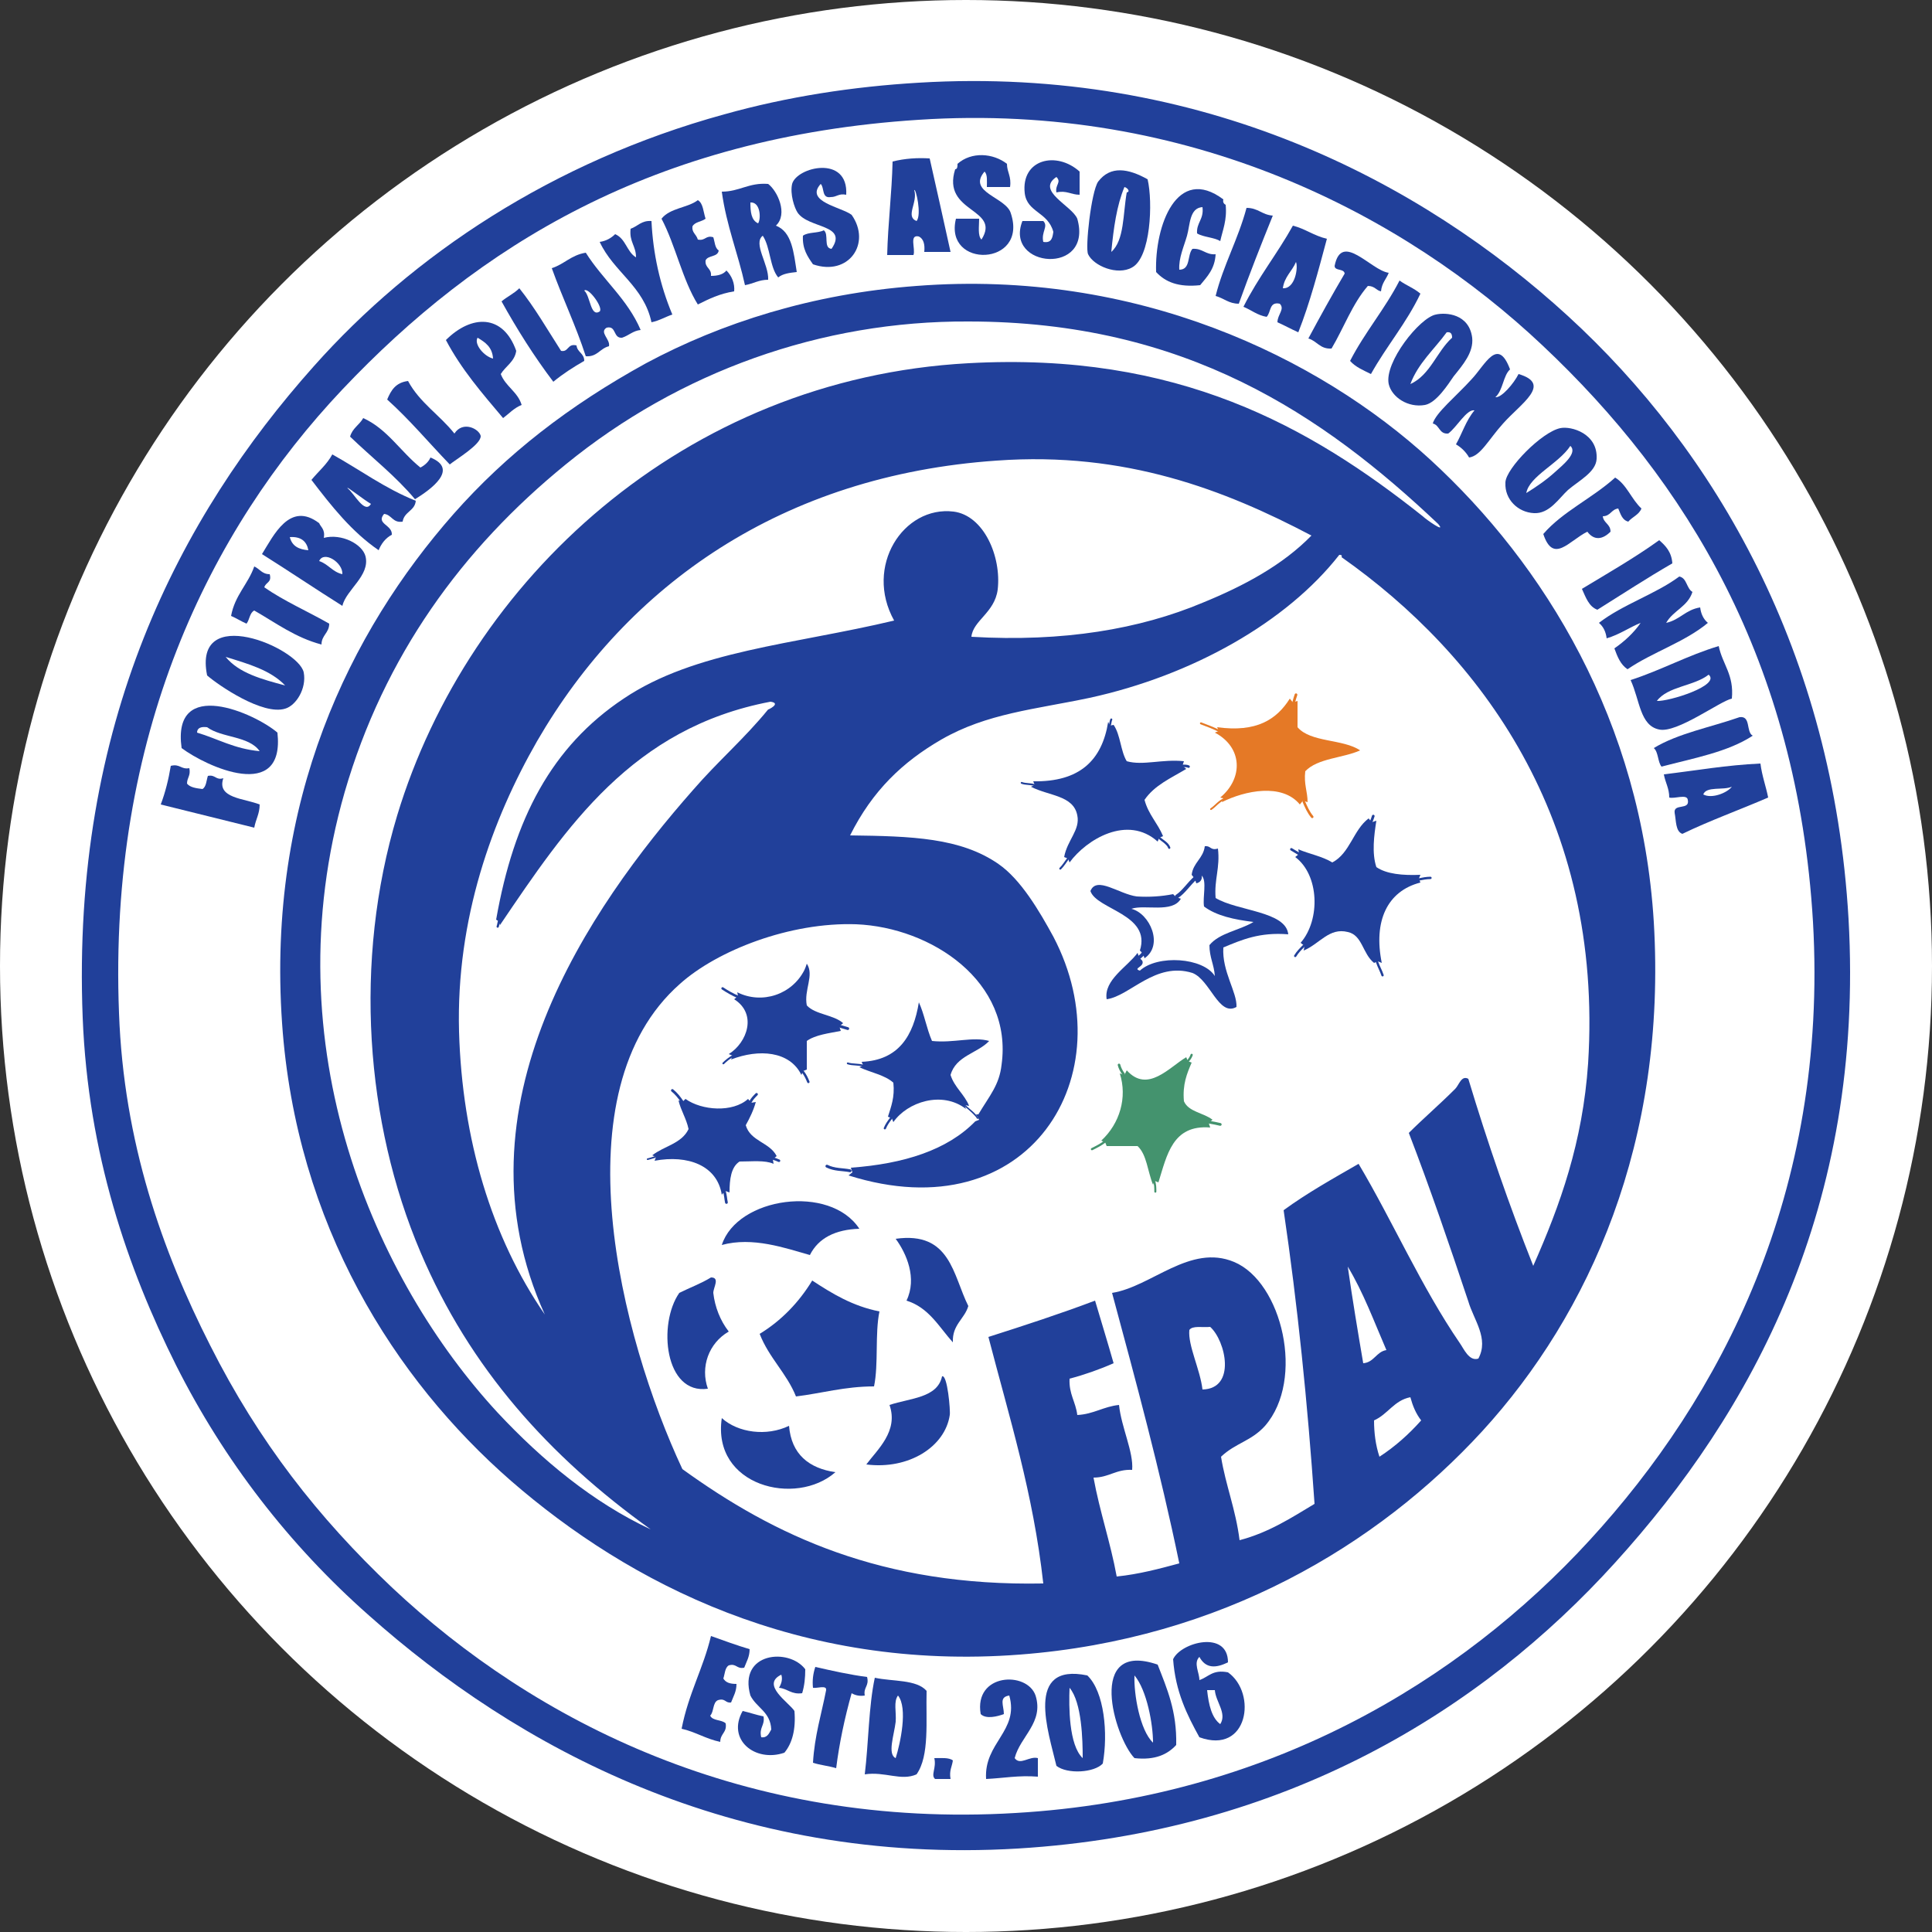 <?xml version="1.0" encoding="utf-8"?>
<!-- Generator: Adobe Illustrator 23.0.2, SVG Export Plug-In . SVG Version: 6.00 Build 0)  -->
<svg version="1.1" id="Layer_1" xmlns="http://www.w3.org/2000/svg" xmlns:xlink="http://www.w3.org/1999/xlink" x="0px" y="0px"
	 viewBox="0 0 250 250" style="enable-background:new 0 0 250 250;" xml:space="preserve">
<rect x="0" y="0" width="250" height="250" fill="#333333" stroke="none"/>
<style type="text/css">
	.st0{fill:#FFFFFF;}
	.st1{fill-rule:evenodd;clip-rule:evenodd;fill:#21409A;}
	.st2{fill-rule:evenodd;clip-rule:evenodd;fill:#E57926;}
	.st3{fill-rule:evenodd;clip-rule:evenodd;fill:#44936E;}
	.st4{fill-rule:evenodd;clip-rule:evenodd;fill:#21409A;stroke:#21409A;stroke-width:0.328;stroke-linecap:round;}
	.st5{fill-rule:evenodd;clip-rule:evenodd;fill:#21409A;stroke:#21409A;stroke-width:0.287;stroke-linecap:round;}
	.st6{fill-rule:evenodd;clip-rule:evenodd;fill:#21409A;stroke:#21409A;stroke-width:0.259;stroke-linecap:round;}
	.st7{fill-rule:evenodd;clip-rule:evenodd;fill:#21409A;stroke:#21409A;stroke-width:0.234;stroke-linecap:round;}
	.st8{fill-rule:evenodd;clip-rule:evenodd;fill:#21409A;stroke:#21409A;stroke-width:0.263;stroke-linecap:round;}
	.st9{fill-rule:evenodd;clip-rule:evenodd;fill:#21409A;stroke:#21409A;stroke-width:0.447;stroke-linecap:round;}
	.st10{fill-rule:evenodd;clip-rule:evenodd;fill:#21409A;stroke:#21409A;stroke-width:0.494;stroke-linecap:round;}
	.st11{fill-rule:evenodd;clip-rule:evenodd;fill:#21409A;stroke:#21409A;stroke-width:0.364;stroke-linecap:round;}
	.st12{fill-rule:evenodd;clip-rule:evenodd;fill:#21409A;stroke:#21409A;stroke-width:0.312;stroke-linecap:round;}
	.st13{fill-rule:evenodd;clip-rule:evenodd;fill:#21409A;stroke:#21409A;stroke-width:0.243;stroke-linecap:round;}
	.st14{fill-rule:evenodd;clip-rule:evenodd;fill:#21409A;stroke:#21409A;stroke-width:0.317;stroke-linecap:round;}
	.st15{fill-rule:evenodd;clip-rule:evenodd;fill:#21409A;stroke:#21409A;stroke-width:0.336;stroke-linecap:round;}
	.st16{fill-rule:evenodd;clip-rule:evenodd;fill:#21409A;stroke:#21409A;stroke-width:0.354;stroke-linecap:round;}
	.st17{fill-rule:evenodd;clip-rule:evenodd;fill:#21409A;stroke:#21409A;stroke-width:0.207;stroke-linecap:round;}
	.st18{fill-rule:evenodd;clip-rule:evenodd;fill:#21409A;stroke:#21409A;stroke-width:0.342;stroke-linecap:round;}
	.st19{fill-rule:evenodd;clip-rule:evenodd;fill:#21409A;stroke:#E57926;stroke-width:0.257;stroke-linecap:round;}
	.st20{fill-rule:evenodd;clip-rule:evenodd;fill:#21409A;stroke:#E57926;stroke-width:0.351;stroke-linecap:round;}
	.st21{fill-rule:evenodd;clip-rule:evenodd;fill:#21409A;stroke:#E57926;stroke-width:0.328;stroke-linecap:round;}
	.st22{fill-rule:evenodd;clip-rule:evenodd;fill:#21409A;stroke:#E57926;stroke-width:0.227;stroke-linecap:round;}
	.st23{fill-rule:evenodd;clip-rule:evenodd;fill:#21409A;stroke:#21409A;stroke-width:0.343;stroke-linecap:round;}
	.st24{fill-rule:evenodd;clip-rule:evenodd;fill:#21409A;stroke:#21409A;stroke-width:0.304;stroke-linecap:round;}
	.st25{fill-rule:evenodd;clip-rule:evenodd;fill:#21409A;stroke:#21409A;stroke-width:0.3;stroke-linecap:round;}
	.st26{fill-rule:evenodd;clip-rule:evenodd;fill:#21409A;stroke:#21409A;stroke-width:0.323;stroke-linecap:round;}
	.st27{fill-rule:evenodd;clip-rule:evenodd;fill:#21409A;stroke:#44936E;stroke-width:0.288;stroke-linecap:round;}
	.st28{fill-rule:evenodd;clip-rule:evenodd;fill:#21409A;stroke:#44936E;stroke-width:0.356;stroke-linecap:round;}
	.st29{fill-rule:evenodd;clip-rule:evenodd;fill:#21409A;stroke:#44936E;stroke-width:0.263;stroke-linecap:round;}
	.st30{fill-rule:evenodd;clip-rule:evenodd;fill:#21409A;stroke:#44936E;stroke-width:0.285;stroke-linecap:round;}
	.st31{fill-rule:evenodd;clip-rule:evenodd;fill:#21409A;stroke:#44936E;stroke-width:0.333;stroke-linecap:round;}
	.st32{fill-rule:evenodd;clip-rule:evenodd;fill:#21409A;stroke:#21409A;stroke-width:0.291;stroke-linecap:round;}
	.st33{fill-rule:evenodd;clip-rule:evenodd;fill:#21409A;stroke:#21409A;stroke-width:0.371;stroke-linecap:round;}
	.st34{fill-rule:evenodd;clip-rule:evenodd;fill:#21409A;stroke:#21409A;stroke-width:0.289;stroke-linecap:round;}
	.st35{fill-rule:evenodd;clip-rule:evenodd;fill:#21409A;stroke:#21409A;stroke-width:0.239;stroke-linecap:round;}
	.st36{fill-rule:evenodd;clip-rule:evenodd;fill:#21409A;stroke:#21409A;stroke-width:0.18;stroke-linecap:round;}
</style>
<g>
	<circle class="st0" cx="125" cy="125" r="125"/>
</g>
<g>
	<path class="st1" d="M118.9,10.7c36.5-2.2,65,12.8,84,30.2s34.3,43.5,36.3,78c2.1,37.3-12.6,63.9-30.2,83.3
		c-17.3,19.1-42.7,34.9-77.3,37c-37,2.2-64.9-13.2-84-30.2c-10.3-9.1-18.7-20-24.9-32.3c-6.3-12.6-11.4-27.4-12.1-45
		C9.2,93.6,23.3,66.8,40.6,47.4C53.4,33,71.5,20.9,93.7,14.8C101.9,12.5,110.4,11.2,118.9,10.7z M44.3,50.4
		C27.1,68.6,14,95.2,15.4,131.1c0.6,16.7,5.6,30.8,11.8,43c6.3,12.5,14,22.3,23.5,31.3c18.5,17.4,45.8,31.3,80.7,29.2
		c32.7-1.9,57.6-17.1,74.3-35.3c16.9-18.4,30.9-44.9,28.9-80c-2-33.7-16.4-57.1-35-74.6c-17.8-16.8-45.6-31.5-80.7-29.2
		C84.5,17.7,61.8,31.9,44.3,50.4z"/>
	<path class="st1" d="M130.7,24.2h-3c0-0.8,0.1-1.6-0.3-2c-2.3,2.7,2.8,3.3,3.4,5.4c2.3,6.9-8.7,7.2-7.1,0.7h3c0,1-0.2,2.2,0.3,2.7
		c2.6-4.1-5.2-3.4-3.4-9.1c0.3,0,0.3-0.4,0.3-0.7c1.8-1.6,4.6-1.4,6.4,0C130.3,22.3,130.9,22.8,130.7,24.2z"/>
	<path class="st1" d="M120.3,20.5c0.9,4,1.8,8,2.7,12.1h-3.4c0.1-1-0.1-1.7-0.7-2c-1.3-0.3-0.4,1.6-0.7,2.4h-3.4
		c0.1-4.1,0.6-7.9,0.7-12.1C117.1,20.5,118.7,20.4,120.3,20.5z M118.6,28.6c0.7-0.8-0.1-4.3-0.3-4C118.8,26.2,117.1,28,118.6,28.6z"
		/>
	<path class="st1" d="M139.7,22.2v3c-1.1,0-1.7-0.6-3-0.3c-0.2-1,0.7-1.3,0-2c-2.7,1.8,2,3.7,2.7,5.4c2.1,7.4-9.5,6.4-7.1,0.3h2.7
		c0.7,0.7-0.3,1.4,0,2.7c1.1,0.2,1.2-0.6,1.3-1.3c-0.7-2.6-3.4-2.5-3.7-5C132.1,20.6,136.7,19.5,139.7,22.2z"/>
	<path class="st1" d="M109.5,25.2c-1-0.2-1.2,0.3-2,0.3c-1.2,0.2-0.8-1.2-1.3-1.7c-2.1,2.3,2.7,3,4,4c2.6,3.7-0.4,8-5,6.4
		c-0.7-1-1.4-2-1.3-3.7c0.7-0.5,1.9-0.3,2.7-0.7c0.7,0.5-0.1,2.3,1,2.4c2.2-3.2-3-2.6-4.4-4.7c-0.4-0.6-1-2.4-0.7-3.7
		C103.1,21.6,109.8,20,109.5,25.2z"/>
	<path class="st1" d="M148.5,23.2c0.7,3,0.4,10.1-2,11.4c-1.9,1.1-5-0.2-5.7-1.7c-0.4-0.8,0.4-8.1,1.3-9.4
		C143.7,21.4,146,21.8,148.5,23.2z M143.8,32.6c1.7-1.5,1.5-4.9,2-7.7c0.5-0.1,0.1-0.6-0.3-0.7C144.5,26.6,144.1,29.5,143.8,32.6z"
		/>
	<path class="st1" d="M100.4,29.2c2.1,0.8,2.3,3.5,2.7,6c-0.9,0.1-1.8,0.2-2.4,0.7c-1.1-1.3-1-3.9-2-5.4c-1.3,1,0.8,3.7,0.7,5.7
		c-1.2,0-1.9,0.5-3,0.7c-0.9-4.1-2.4-7.7-3-12.1c2.3,0,3.5-1.2,6-1C100.6,24.7,102,27.7,100.4,29.2z M98.1,28.9
		c0.4-0.6,0.3-2.8-1-2.7C97.1,27.4,97.2,28.5,98.1,28.9L98.1,28.9z"/>
	<path class="st1" d="M157.9,31.2c-0.8-0.5-2.2-0.5-3-1c-0.1-1.4,0.9-1.8,0.7-3.4c-1.7,0.1-1.6,2.3-2,3.7c-0.4,1.4-1.1,2.9-1,4.4
		c1.5,0,1-1.9,1.7-2.7c1.3-0.1,1.7,0.8,3,0.7c-0.1,1.9-1.1,2.9-2,4c-2.8,0.3-4.5-0.4-5.7-1.7c-0.2-6,2.7-13.9,8.7-9.4
		c-0.1,0.4,0.1,0.6,0.3,0.7C158.8,28.5,158.2,29.8,157.9,31.2z"/>
	<path class="st1" d="M90.3,25.9c0.7,0.4,0.7,1.5,1,2.4c-0.5,0.4-1.4,0.4-1.7,1c-0.1,0.8,0.5,1,0.7,1.7c1,0.2,1-0.6,2-0.3
		c0.2,0.6,0.2,1.4,0.7,1.7c-0.1,0.9-1.4,0.6-1.7,1.3c-0.1,1,0.8,1,0.7,2c0.9,0,1.6-0.2,2-0.7c0.7,0.7,1.1,1.7,1,2.7
		c-1.9,0.3-3.3,1-4.7,1.7c-2-3.2-2.9-7.7-4.7-11.1C86.7,26.9,89,26.9,90.3,25.9z"/>
	<path class="st1" d="M161.3,26.9c1.5,0,2,0.9,3.4,1c-1.5,3.7-3,7.5-4.4,11.4c-1.3,0-1.9-0.7-3-1C158.3,34.3,160.2,31,161.3,26.9z"
		/>
	<path class="st1" d="M84.3,28.6c0.2,4.2,1.1,8.3,2.7,12.1c-0.9,0.3-1.7,0.8-2.7,1c-1-4.7-4.9-6.5-6.7-10.4c0.8-0.1,1.5-0.5,2-1
		c1.4,0.6,1.5,2.3,2.7,3c0-1.5-0.9-2-0.7-3.7C82.5,29.3,83,28.5,84.3,28.6z"/>
	<path class="st1" d="M167.3,29.2c1.6,0.4,2.7,1.3,4.4,1.7c-1.1,4.1-2.2,8.3-3.7,12.1c-0.9-0.4-1.8-0.9-2.7-1.3c0-1,1-1.7,0.3-2.4
		c-1.4-0.3-1.1,1.1-1.7,1.7c-1.2-0.2-2-0.9-3-1.3C162.8,35.9,165.3,32.8,167.3,29.2z M166,37.3c1.6,0.1,2-2.7,1.7-3.4
		C167.2,35.1,166.2,35.8,166,37.3L166,37.3z"/>
	<path class="st1" d="M179.7,35.3c-0.3,0.8-0.9,1.3-1,2.4c-0.6-0.1-0.8-0.7-1.7-0.7c-2,2.3-3.1,5.4-4.7,8.1c-1.5,0.1-1.9-1-3-1.3
		c1.5-2.8,3.1-5.7,4.7-8.4c-0.1-0.7-1.3-0.3-1.3-1C173.6,29.9,177.4,35,179.7,35.3z"/>
	<path class="st1" d="M82.9,42.7c-1,0.1-1.5,0.7-2.4,1c-1.2,0.1-0.7-1.6-2-1.3c-1,0.6,0.5,1.5,0.3,2.4c-1.2,0.3-1.5,1.4-3,1.3
		c-1.3-4-3-7.5-4.4-11.4c1.6-0.5,2.5-1.7,4.4-2C78,36.2,81.2,38.7,82.9,42.7z M77.6,40.3c0.5-0.5-1.5-3.2-2-2.7
		C76.4,38.3,76.4,41.1,77.6,40.3z"/>
	<path class="st1" d="M181.1,36.3c0.8,0.6,1.9,1,2.7,1.7c-1.8,3.8-4.4,6.8-6.4,10.4c-1-0.5-2-0.9-2.7-1.7
		C176.6,43,179.2,40,181.1,36.3z"/>
	<path class="st1" d="M67.2,37.3c2,2.5,3.6,5.3,5.4,8.1c1,0.2,0.8-1,2-0.7c0.1,0.9,1,1,1,2c-1.4,0.8-2.8,1.7-4,2.7
		c-2.5-3.3-4.7-6.8-6.7-10.4C65.6,38.4,66.5,38,67.2,37.3z"/>
	<path class="st1" d="M185.8,40.7c1.3-0.3,4.3-0.1,4.7,3c0.2,1.9-1.2,3.5-2.4,5c-0.7,1-2.2,3.4-3.7,3.7c-2.2,0.4-4.3-1-4.7-2.7
		C179.1,46.9,183.7,41.1,185.8,40.7z M182.5,49.7c2.6-1.2,3.4-4.2,5.4-6c0-0.4-0.1-0.8-0.7-0.7C185.6,45.2,183.5,47,182.5,49.7z"/>
	<path class="st1" d="M66.8,45.4c-0.2,1.4-1.4,2-2,3c0.6,1.6,2.2,2.3,2.7,4c-1,0.4-1.6,1.1-2.4,1.7c-2.7-3.2-5.4-6.3-7.4-10.1
		C61,40.7,65.1,40.6,66.8,45.4z M63.8,46.4c-0.1-1.5-1-2.1-2-2.7C61.3,44.5,62.6,46.1,63.8,46.4L63.8,46.4z"/>
	<path class="st1" d="M193.5,51.4c0.8,0.1,2.4-1.8,3-3c4.4,1.3,0.3,3.8-2,6.4c-1.9,2.1-2.9,4.2-4.4,4.4c-0.4-0.7-1-1.3-1.7-1.7
		c0.8-1.4,1.3-3.1,2.4-4.4c-1-0.2-2.3,2.2-3.4,3c-1.2,0.1-1.1-1.1-2-1.3c0.4-1.4,3-3.5,5-5.7c1.8-1.9,3.4-5.6,5-1.3
		C194.5,48.6,194.5,50.5,193.5,51.4z"/>
	<path class="st1" d="M58.8,56.1c1.1-1.7,3.2-0.6,3.4,0.3c0.1,1.1-3.3,3.1-4,3.7c-2.7-2.8-5.2-5.8-8.1-8.4c0.5-1.2,1.1-2.2,2.7-2.4
		C54.3,52.1,56.9,53.7,58.8,56.1z"/>
	<path class="st1" d="M54.4,60.5c0.6-0.3,1.1-0.8,1.3-1.3c3.7,1.5,0.1,4.1-2,5.4c-2.5-3-5.6-5.4-8.4-8.1c0.3-1.1,1.2-1.5,1.7-2.4
		C50.1,55.5,51.8,58.4,54.4,60.5z"/>
	<path class="st1" d="M201.9,55.4c1.4-0.3,4.9,0.7,4.7,4c-0.1,1.7-2.3,2.8-3.7,4c-1.2,1.1-2.4,3.1-4.4,3c-2.1-0.1-3.8-1.8-3.7-3.9
		c0,0,0-0.1,0-0.1C194.9,60.6,199.5,55.9,201.9,55.4z M197.5,63.8c1.3-0.8,2.6-1.7,3.7-2.7c1-0.9,3-2.5,2-3.4
		C201.7,60,197.9,61.6,197.5,63.8z"/>
	<path class="st1" d="M43,58.8c3.6,2,6.8,4.4,10.8,6c-0.1,1.3-1.5,1.4-1.7,2.7c-1.3,0.2-1.4-0.9-2.4-1c-1.1,1.3,1.1,1.4,1,2.7
		c-0.8,0.4-1.4,1.2-1.7,2c-3.5-2.4-6.1-5.7-8.7-9.1C41.2,61,42.3,60.1,43,58.8z M48,65.2c-0.9-0.5-3.4-2.5-3-2
		C45.8,63.8,47.2,66.6,48,65.2L48,65.2z"/>
	<path class="st1" d="M209,61.8c1.5,0.9,2.1,2.8,3.4,4c-0.3,0.8-1.2,1.1-1.7,1.7c-0.8-0.2-1-1-1.3-1.7c-0.9,0.1-1,1-2,1
		c0.1,0.9,1,1,1,2c-1,1-2.1,1.2-3,0c-2.4,1.2-4.4,4.2-5.7,0.3C202.2,66.2,206,64.5,209,61.8z"/>
	<path class="st1" d="M41.9,69.6c2.3-0.6,5,0.8,5.4,2.4c0.6,2.5-2.5,4.3-3,6.4c-3.5-2.2-6.9-4.5-10.4-6.7c1.5-2.4,3.6-6.9,7.4-4
		C41.5,68.2,42.1,68.5,41.9,69.6z M39.9,71.2c-0.2-1.1-0.9-1.8-2.4-1.7C37.8,70.7,38.7,71.1,39.9,71.2L39.9,71.2z M41.3,72.6
		c1.2,0.4,1.7,1.4,3,1.7C44.4,72.8,41.9,71.2,41.3,72.6L41.3,72.6z"/>
	<path class="st1" d="M214.7,69.9c0.8,0.7,1.6,1.5,1.7,3c-3.3,1.9-6.5,4-9.7,6c-1.1-0.4-1.5-1.6-2-2.7
		C208,74.2,211.5,72.2,214.7,69.9z"/>
	<path class="st1" d="M32.9,73.3c0.7,0.3,1,1,2,1c0.3,1.1-0.5,1-0.7,1.7c2.6,1.8,5.6,3.1,8.4,4.7c0,1.2-1,1.5-1,2.7
		c-3.4-0.9-5.9-2.8-8.7-4.4c-0.6,0.3-0.6,1.2-1,1.7c-0.7-0.3-1.3-0.7-2-1C30.4,77,32.1,75.6,32.9,73.3z"/>
	<path class="st1" d="M212.3,80.6c-1.5,0.6-2.7,1.5-4.4,2c-0.1-0.8-0.4-1.5-1-2c3.1-2.4,7.3-3.7,10.4-6c1,0.2,0.9,1.5,1.7,2
		c-0.6,1.9-2.5,2.4-3.4,4c1.8-0.4,2.5-1.7,4.4-2c0.1,0.8,0.4,1.5,1,2c-3,2.5-7.2,3.8-10.4,6c-0.9-0.6-1.3-1.6-1.7-2.7
		C210.2,83,211.4,81.9,212.3,80.6z"/>
	<path class="st1" d="M26.8,87.4C24.9,78,38.6,83.8,39.3,87c0.4,2.1-1,4.3-2.4,4.7C34,92.6,28.3,88.7,26.8,87.4z M36.9,88.7
		c-1.9-2-4.8-2.8-7.7-3.7C30.9,87.1,33.9,87.9,36.9,88.7z"/>
	<path class="st1" d="M224.1,90.4c-1.5,0.3-7.1,4.5-9.4,4c-2.5-0.5-2.5-3.8-3.7-6.4c4-1.3,7.4-3.2,11.4-4.4
		C222.9,86,224.4,87.3,224.1,90.4z M214.4,90.7c1.5,0.1,8.3-2,6.7-3.4C219.2,88.8,215.8,88.8,214.4,90.7L214.4,90.7z"/>
	<path class="st1" d="M35.9,94.8c1,9.1-9.2,4.4-12.4,2C22.2,87.5,33,92.3,35.9,94.8z M26.8,94.1c-0.8-0.1-1.3,0.1-1.3,0.7
		c2.7,0.8,4.8,2.1,8.1,2.4C32.2,95.2,28.7,95.5,26.8,94.1z"/>
	<path class="st1" d="M144.1,93.8c0.9,1.3,0.9,3.4,1.7,4.7c2.1,0.6,4.6-0.3,7.4,0l-0.2,0.6l0.5,0.4c-2,1.2-4.1,2.1-5.4,4
		c0.5,1.9,1.7,3,2.4,4.7l-0.5,0.2l-0.2,0.5c-3.9-3.5-9.2-0.3-11.4,2.7l-0.2-0.5l-0.5-0.2c0.4-2.2,2.1-3.5,1.7-5.4
		c-0.5-2.6-3.7-2.5-6-3.7l0.5-0.2l-0.2-0.5c6,0.1,8.9-2.7,9.7-7.7l0.2,0.5L144.1,93.8z"/>
	<path class="st1" d="M225.1,92.8c1.5-0.2,0.8,1.9,1.7,2.4c-3.2,2.1-7.6,2.9-11.8,4c-0.5-0.6-0.4-1.9-1-2.4
		C217.1,94.9,221.4,94.1,225.1,92.8z"/>
	<path class="st1" d="M227.8,98.8c0.2,1.6,0.7,2.9,1,4.4c-3.7,1.6-7.6,3-11.1,4.7c-0.9-0.3-0.8-1.7-1-2.7c-0.2-1.3,2-0.3,1.7-1.7
		c-0.1-0.8-1.7-0.1-2.4-0.3c0-1.2-0.5-1.9-0.7-3C219.5,99.7,223.4,99,227.8,98.8z M220.4,102.8c1.1,0.6,3.1-0.2,3.7-1
		C223,102.3,220.8,101.7,220.4,102.8z"/>
	<path class="st1" d="M22.1,99.1c1.2-0.3,1.3,0.5,2.4,0.3c0.2,1-0.3,1.2-0.3,2c0.4,0.5,1.2,0.6,2,0.7c0.5-0.3,0.5-1.1,0.7-1.7
		c1-0.2,1,0.6,2,0.3c-0.9,2.6,2.7,2.6,4.7,3.4c0,1.2-0.5,1.9-0.7,3c-4-1-8.1-2-12.1-3C21.4,102.5,21.8,100.9,22.1,99.1z"/>
	<path class="st1" d="M154.2,113.2c0.2-1.6,1.5-2.1,1.7-3.7c0.8-0.1,0.7,0.6,1.7,0.3c0.3,2.5-0.5,4-0.3,6.4c2.8,1.7,9.1,1.7,9.4,4.7
		c-3.7-0.3-6,0.7-8.4,1.7c-0.2,3.1,1.8,5.8,1.7,7.7c-2.3,1.3-3.4-3.5-5.7-4.4c-4.8-1.5-8.1,3-11.1,3.4c-0.4-2.5,2.7-4.2,4-6l0.2,0.6
		l0.4,0.4c0.4,0.8-1.3,1-0.3,1.3c2.3-2.1,8.2-1.7,9.7,0.7c-0.1-1.5-0.7-2.4-0.7-4c1.3-1.6,3.9-1.9,5.7-3c-2.5-0.3-4.8-0.8-6.4-2
		c-0.2-1.2,0.4-3.3-0.3-4c0.1,0.5-0.2,0.9-0.7,1l-0.2-0.6L154.2,113.2z"/>
	<path class="st1" d="M147.9,123.4l-0.4-0.4c1.5-4.7-5.6-5.3-6.4-7.7c0.8-2,3.7,0.4,6,0.7c1.6,0.1,3.2,0,4.7-0.3l0.4,0.4l0.6,0.2
		c-1.1,1.9-4.7,0.7-6.4,1.3c2.4,0.6,4.2,4.7,1.7,6.4L147.9,123.4z"/>
	<path class="st1" d="M95.4,128.4c3.2,1.6,7.1,0.3,8.7-2.9c0.1-0.2,0.2-0.5,0.3-0.8c1,1.5-0.4,3.4,0,5.4c1.1,1.2,3.5,1.2,4.7,2.3
		l-0.5,0.4l0.2,0.6c-1.5,0.3-3.3,0.5-4.4,1.3v3.7l-0.5,0.2l-0.2,0.5c-1.5-3.1-5.5-3.4-9.1-2l0.2-0.5l-0.5-0.2
		c2.4-1.5,3.7-5.2,0.7-7.1l0.5-0.4L95.4,128.4z"/>
	<path class="st1" d="M88.7,142.2c2.1,1.5,6.1,1.8,8.1,0l0.4,0.5l0.6-0.1c-0.3,1.1-0.8,2.1-1.3,3c0.6,2.1,3.1,2.2,4,4L100,150
		l0.1,0.6c-1.1-0.5-2.8-0.3-4.4-0.3c-1.1,0.7-1.3,2.3-1.3,4l-0.6-0.2l-0.4,0.5c-0.6-3.8-4.4-5.2-8.7-4.4l0.2-0.5l-0.5-0.2
		c1.5-1.2,3.8-1.5,4.7-3.4c-0.3-1.4-1-2.4-1.3-3.7l0.6,0.1L88.7,142.2z"/>
	<path class="st1" d="M111.2,159c-3.1,0.1-5.3,1.2-6.4,3.4c-3.2-0.9-7.4-2.4-11.4-1.3C95.4,154.9,107.4,153.2,111.2,159z"/>
	<path class="st1" d="M115.9,160.3c7.1-1,7.4,4.7,9.4,8.7c-0.5,1.7-2.1,2.4-2,4.7c-1.8-2-3.1-4.5-6-5.4
		C118.7,165.4,117.3,162.2,115.9,160.3z"/>
	<path class="st1" d="M92,165.3c1.2,0,0.3,1.3,0.3,2c0.2,1.8,0.9,3.6,2,5c-2.6,1.5-3.7,4.6-2.7,7.4c-5.6,0.8-6.5-8.4-3.7-12.4
		C89.3,166.6,90.7,166.1,92,165.3z"/>
	<path class="st1" d="M105.1,165.7c2.6,1.7,5.2,3.3,8.7,4c-0.6,2.9-0.1,6.8-0.7,9.7c-3.8,0-6.8,0.9-10.1,1.3c-1.2-3-3.5-5-4.7-8.1
		C101.1,170.9,103.4,168.5,105.1,165.7z"/>
	<path class="st1" d="M121.9,178.1c0.7-0.3,1.1,4.5,1,5c-0.6,4.1-5.3,7.1-10.8,6.4c1.4-1.9,4.2-4.3,3-7.7
		C117.8,180.9,121.3,180.9,121.9,178.1z"/>
	<path class="st1" d="M93.4,183.5c2.1,1.9,5.8,2.4,8.7,1c0.3,3.7,2.6,5.5,6,6C103,195,92.1,192.3,93.4,183.5z"/>
	<path class="st1" d="M92,211.7c1.7,0.6,3.3,1.2,5,1.7c0,1-0.4,1.6-0.7,2.4c-1,0.2-1-0.6-2-0.3c-0.5,0.3-0.5,1.1-0.7,1.7
		c0.3,0.5,0.8,0.7,1.7,0.7c0,1-0.4,1.6-0.7,2.4c-0.8,0.1-0.7-0.6-1.7-0.3c-0.7,0.3-0.5,1.5-1,2c0.3,0.7,1.5,0.5,2,1
		c0.2,1.2-0.7,1.3-0.7,2.4c-1.9-0.4-3.2-1.3-5-1.7C89.1,219.1,91,215.9,92,211.7z"/>
	<path class="st1" d="M158.9,215.1c-1.6,0.8-2.9,0.8-3.7-0.7c-0.8,0.8,0,2,0,3c1.2-0.4,1.7-1.4,3.7-1c3.8,2.7,2.6,10.7-3.7,8.4
		c-1.6-2.9-3.1-5.9-3.4-10.1C152.8,212.5,158.9,210.9,158.9,215.1z M157.9,223.1c0.9-1.4-0.6-2.9-0.7-4.4h-1
		C156.4,220.6,156.8,222.3,157.9,223.1L157.9,223.1z"/>
	<path class="st1" d="M103.8,219.1c-1.4,0.2-1.9-0.6-3-0.7c0.3-0.5,0.5-1.1,0.3-1.7c-2.7,1.3,1,3.6,1.7,4.7c0.2,2.4-0.3,4.2-1.3,5.4
		c-3.8,1.3-7.5-1.7-5.4-5.4c0.9,0.2,1.7,0.5,2.7,0.7c0.2,1.2-0.6,1.4-0.3,2.7c0.8,0.1,1-0.5,1.3-1c-0.1-2.3-1.9-2.8-2.7-4.4
		c-1.6-5.6,5-6.2,7.1-3.4C104.2,217.1,104.1,218.1,103.8,219.1z"/>
	<path class="st1" d="M149.8,215.4c1.2,3.1,2.5,6,2.4,10.4c-1.1,1.2-2.7,2-5.4,1.7C144.2,224.8,140.5,212.2,149.8,215.4z
		 M149.2,225.5c0-2.4-0.8-6.8-2.4-8.7C146.7,219.2,147.5,223.9,149.2,225.5z"/>
	<path class="st1" d="M105.5,215.7c2.2,0.5,4.4,1,6.7,1.3c0.3,1.2-0.5,1.3-0.3,2.4c-0.6,0.1-1.2,0-1.7-0.3c-0.9,3.2-1.6,6.5-2,9.7
		c-1-0.3-2.1-0.4-3-0.7c0.2-3.5,1.1-6.3,1.7-9.4c0.1-0.7-1.2-0.2-1.7-0.3C105.1,217.5,105.2,216.6,105.5,215.7z"/>
	<path class="st1" d="M140.7,216.8c2.2,2.1,2.7,7.5,2,11.4c-1.1,1.2-4.6,1.4-6,0.3C135.7,224.2,132.5,215.1,140.7,216.8z
		 M140.1,227.5c0-2.3-0.1-7.2-1.7-9.1C138.3,220.8,138.3,225.8,140.1,227.5z"/>
	<path class="st1" d="M113.2,217.1c2.3,0.5,5.4,0.2,6.7,1.7c-0.1,3.9,0.4,8.4-1.3,10.8c-2,0.9-4.1-0.4-6.7,0
		C112.4,225.5,112.4,220.8,113.2,217.1z M115.9,222.8c-0.2,1.7-1.1,4.2,0,4.7c0.6-1.9,1.6-6.5,0.3-8.1
		C115.6,220.2,116,221.5,115.9,222.8L115.9,222.8z"/>
	<path class="st1" d="M131.3,227.5c0.7,1,1.9-0.3,3,0v2.4c-2.5-0.2-4.5,0.2-6.7,0.3c-0.3-4.7,4.3-6.2,3-10.8
		c-1.4,0.2-0.7,1.3-0.7,2.4c-0.8,0.3-2.3,0.7-3,0c-0.9-5.3,6-5.6,7.1-2.4C135.1,222.9,132,224.7,131.3,227.5z"/>
	<path class="st1" d="M120.9,227.5c0.9,0,1.9-0.1,2.4,0.3c-0.1,0.8-0.5,1.3-0.3,2.4h-2C120.4,229.7,121.2,228.8,120.9,227.5z"/>
	<path class="st2" d="M157.9,103.2c3-2.5,2.9-6.5-0.7-8.4l0.5-0.2l-0.2-0.5c5.1,0.7,7.7-1,9.4-3.7l0.4,0.5l0.6-0.2v3.4
		c1.7,2,5.9,1.5,8.1,3c-2.2,1-5.5,1-7.1,2.7c-0.2,1.7,0.3,2.6,0.3,4l-0.6-0.2l-0.4,0.5c-2.3-2.8-7.1-1.8-10.1-0.3l0.2-0.5
		L157.9,103.2z"/>
	<path class="st1" d="M168,109.9c1.4,0.6,3.1,0.9,4.4,1.7c2.3-1.2,2.7-4.2,4.7-5.7l0.4,0.5l0.6-0.2c-0.3,1.9-0.6,4.2,0,6
		c1.3,0.9,3.4,1.1,5.7,1l-0.2,0.5l0.2,0.5c-4.3,1.1-6.1,5-5,10.4l-0.5-0.2l-0.5,0.2c-1.5-1.2-1.5-3.6-3.4-4
		c-2.4-0.6-3.6,1.5-5.7,2.4l0.1-0.6l-0.5-0.4c2.6-3,2.4-8.8-0.7-11.1l0.5-0.4L168,109.9z"/>
	<path class="st3" d="M145.8,138.5c2.7,3,5.5-0.4,7.7-1.7l0.2,0.5l0.5,0.2c-0.6,1.4-1.2,2.8-1,5c0.6,1.4,2.6,1.5,3.7,2.4l-0.5,0.4
		l0.2,0.6c-4.9-0.4-5.6,3.6-6.7,7.1l-0.5-0.2l-0.2,0.5c-0.7-1.7-0.8-3.9-2-5h-4l-0.2-0.5l-0.5-0.2c2.4-2.2,3.4-5.6,2.4-8.7l0.6,0.2
		L145.8,138.5z"/>
	<path class="st1" d="M118.6,37c28.4-2.2,52,9.2,66.5,22.5c14.7,13.5,27.3,33.8,28.9,59.8c1.7,28.4-8.3,50.7-22.2,65.9
		c-13.5,14.7-33.7,26.9-59.8,28.9c-28.6,2.2-50.6-9.2-65.9-22.5c-15-13.1-27.8-33.1-29.6-59.2c-2-28.8,8.8-50.7,22.2-65.9
		c6.8-7.7,14.9-14,24.9-19.5C93.3,41.8,105.1,38,118.6,37z M54.4,162c-7.1-16.7-8.7-37.6-3-56.5c9.2-30.4,37.1-56.5,73.9-58.5
		c27.1-1.5,44.2,8.2,58.8,19.8c0.4,0.4,3.1,2.3,2,1c-14.9-14.1-32.7-26.2-60.8-26.2c-19-0.1-37.4,6.5-52.1,18.5
		c-13.4,10.9-23.5,24.8-28.6,42.4c-9.5,33,4,63.2,19.8,80.3c5.7,6.1,12.3,11.6,19.8,15.1C71.1,188.5,60.8,177.1,54.4,162z M64.2,119
		c2.3-13.1,7.2-22.4,16.5-28.6c9.2-6.2,22-7,35-10.1c-3.9-7,1.2-14.9,7.7-14.1c3.9,0.5,6.2,5.8,5.7,10.1c-0.4,3-3.2,4-3.4,6.1
		c11.9,0.7,21.8-1,29.9-4.4c5.4-2.2,10.4-4.9,14.1-8.7c-11.2-5.9-24.1-10.9-40.7-9.7c-27.8,1.9-47.8,16.1-59.5,36.3
		c-5.8,10.1-10.5,23-10.1,37.6c0.4,13.9,4.2,26.6,11.1,36.6c-12.2-26.8,5.8-52.7,19.2-67.9c3.2-3.7,6.6-6.6,9.7-10.4
		c-0.1,0.1,1.8-0.8,0.3-1c-17.9,3.4-26.4,16.2-35,28.9l-0.2-0.5L64.2,119z M126.3,144.2h0.3c1.5-2.5,2.7-3.8,3-6.4
		c1.5-10.8-9.1-17.8-18.8-18.2c-8.6-0.3-18,3.4-22.8,7.7c-15.8,13.9-7.7,45.7,0.3,62.8c11.9,8.6,25.8,15.2,46.7,14.8
		c-1.3-11.7-4.4-21.5-7.1-31.9c4.7-1.5,9.3-3,13.8-4.7c0.8,2.7,1.6,5.3,2.4,8.1c-1.8,0.8-3.8,1.5-5.7,2c-0.1,2,0.8,3,1,4.7
		c2.1-0.1,3.4-1.1,5.4-1.3c0.3,2.9,1.9,6.1,1.7,8.4c-2.1-0.1-3,1-5,1c0.8,4.4,2.2,8.4,3,12.8c2.9-0.3,5.5-1,8.1-1.7
		c-2.5-12.1-5.6-23.5-8.7-35c5.1-0.8,10.1-6.4,15.8-4c6.2,2.6,9.2,15.2,4,21.2c-1.8,2-3.8,2.2-5.7,4c0.6,3.7,1.9,6.8,2.4,10.8
		c3.8-1,6.7-2.9,9.7-4.7c-0.9-13.1-2.2-25.8-4-38c3-2.2,6.4-4.1,9.7-6c4.4,7.4,8.1,15.9,13.1,23.2c0.5,0.7,1.2,2.4,2.4,2
		c1.4-2.6-0.6-5-1.3-7.4c-2.4-7.2-5-14.8-7.7-21.8c1.8-1.8,4-3.7,6-5.7c0.5-0.5,0.8-1.8,1.7-1.3c2.5,8.3,5.3,16.4,8.4,24.2
		c3.5-7.9,6.4-16,7.1-26.2c2-31.7-14-52.9-31.9-65.5c0.1-0.3-0.1-0.3-0.3-0.3c-6.8,8.7-19,15.6-32.3,18.5c-7.1,1.5-13.3,2-19.2,5.4
		c-5,2.9-8.9,6.6-11.8,12.4c8,0.1,14.3,0.3,19.2,3.7c2.9,2,5.3,6.1,7.1,9.4c9.4,17.9-3.1,38.3-26.5,30.9l0.5-0.4l-0.2-0.6
		c6.9-0.5,12.5-2.3,16.1-6l0.5-0.2L126.3,144.2z M176.4,176.4c1.4-0.1,1.7-1.5,3-1.7c-1.6-3.7-3-7.5-5-10.8
		C175,168.1,175.7,172.3,176.4,176.4L176.4,176.4z M153.9,172.1c-0.2,2,1.4,5.1,1.7,7.7c4.4-0.1,3-6.3,1-8.1
		C155.6,171.8,154.3,171.5,153.9,172.1L153.9,172.1z M182.5,180.8c-2.1,0.4-2.9,2.2-4.7,3c0,1.6,0.2,3.2,0.7,4.7
		c2-1.3,3.8-2.9,5.4-4.7C183.2,182.9,182.8,181.9,182.5,180.8z"/>
	<path class="st1" d="M124.8,143l0.2,0.5c-3.1-2.4-7.6-0.9-9.4,1.7l-0.2-0.5l-0.5-0.2c0.4-1.3,0.9-2.5,0.7-4.4c-1.1-1-2.9-1.3-4.4-2
		l0.5-0.2l-0.2-0.5c4.8-0.2,6.7-3.4,7.4-7.7c0.7,1.5,1,3.4,1.7,5c2.8,0.3,5.3-0.6,7.4,0c-1.5,1.6-4.3,1.9-5,4.4
		c0.5,1.6,1.8,2.5,2.4,4L124.8,143z"/>
	<path class="st4" d="M153,99.1c0.3,0,0.6,0,0.8,0.1"/>
	<path class="st5" d="M151.3,109.7c-0.2-0.6-0.9-0.9-1.3-1.3"/>
	<path class="st6" d="M137.2,112.4c0.4-0.4,0.7-0.9,1-1.3"/>
	<path class="st7" d="M132.2,101.3c0.5,0.2,1.1,0.1,1.7,0.3"/>
	<path class="st8" d="M143.6,93.9c0.1-0.3,0.1-0.6,0.2-0.8"/>
	<path class="st9" d="M147.4,123.9c0.2-0.2,0.4-0.3,0.5-0.5"/>
	<path class="st10" d="M152.3,116c0.9-0.6,1.5-1.6,2.4-2.4"/>
	<path class="st11" d="M109.7,133.1c-0.3-0.1-0.7-0.2-1-0.3"/>
	<path class="st12" d="M104.6,140c-0.2-0.5-0.4-0.9-0.7-1.3"/>
	<path class="st13" d="M94.9,136.6c-0.5,0.3-0.9,0.6-1.3,1"/>
	<path class="st14" d="M95.5,129c-0.7-0.3-1.4-0.7-2-1.1"/>
	<path class="st15" d="M97.9,141.6c-0.3,0.3-0.6,0.6-0.8,1"/>
	<path class="st4" d="M100.8,150.2c-0.2-0.1-0.5-0.2-0.8-0.3"/>
	<path class="st16" d="M94,155.6c-0.1-0.4-0.1-1-0.3-1.5"/>
	<path class="st17" d="M83.8,150c0.4-0.1,0.7-0.2,1-0.3"/>
	<path class="st18" d="M87,141.1c0.5,0.4,0.9,0.9,1.3,1.5"/>
	<path class="st19" d="M155.4,93.6c0.8,0.3,1.6,0.6,2.4,1"/>
	<path class="st20" d="M167.4,90.9c0.1-0.4,0.2-0.7,0.3-1"/>
	<path class="st21" d="M169.8,105.7c-0.5-0.6-0.8-1.3-1.1-2"/>
	<path class="st22" d="M156.7,104.7c0.6-0.4,1-1,1.7-1.3"/>
	<path class="st23" d="M177.4,106.4c0.1-0.2,0.2-0.5,0.3-0.8"/>
	<path class="st24" d="M185.1,113.6c-0.5,0-1,0.1-1.5,0.2"/>
	<path class="st25" d="M178.9,126.2c-0.2-0.6-0.5-1.1-0.7-1.7"/>
	<path class="st25" d="M167.6,123.7c0.3-0.5,0.7-0.9,1.1-1.3"/>
	<path class="st26" d="M168.1,110.5c-0.3-0.2-0.7-0.4-1-0.6"/>
	<path class="st27" d="M153.7,137.3c0.2-0.2,0.4-0.5,0.5-0.8"/>
	<path class="st28" d="M156.4,145.2c0.6,0.1,1.1,0.2,1.5,0.3"/>
	<path class="st29" d="M149.5,154.2c0-0.5,0-1-0.2-1.5"/>
	<path class="st30" d="M141.3,148.7c0.6-0.3,1.2-0.6,1.7-1"/>
	<path class="st31" d="M145.4,139c-0.3-0.4-0.5-0.8-0.6-1.2"/>
	<path class="st32" d="M64.4,119.9c0.1-0.3,0.1-0.5,0.2-0.8"/>
	<path class="st33" d="M107,150.9c1,0.5,2,0.4,3,0.6"/>
	<path class="st34" d="M114.5,146c0.2-0.5,0.5-0.9,0.8-1.3"/>
	<path class="st35" d="M111.7,137.9c-0.6-0.2-1.4-0.1-2-0.3"/>
	<path class="st36" d="M124.8,143c0.6,0.6,1.3,1,1.7,1.7"/>
</g>
</svg>
